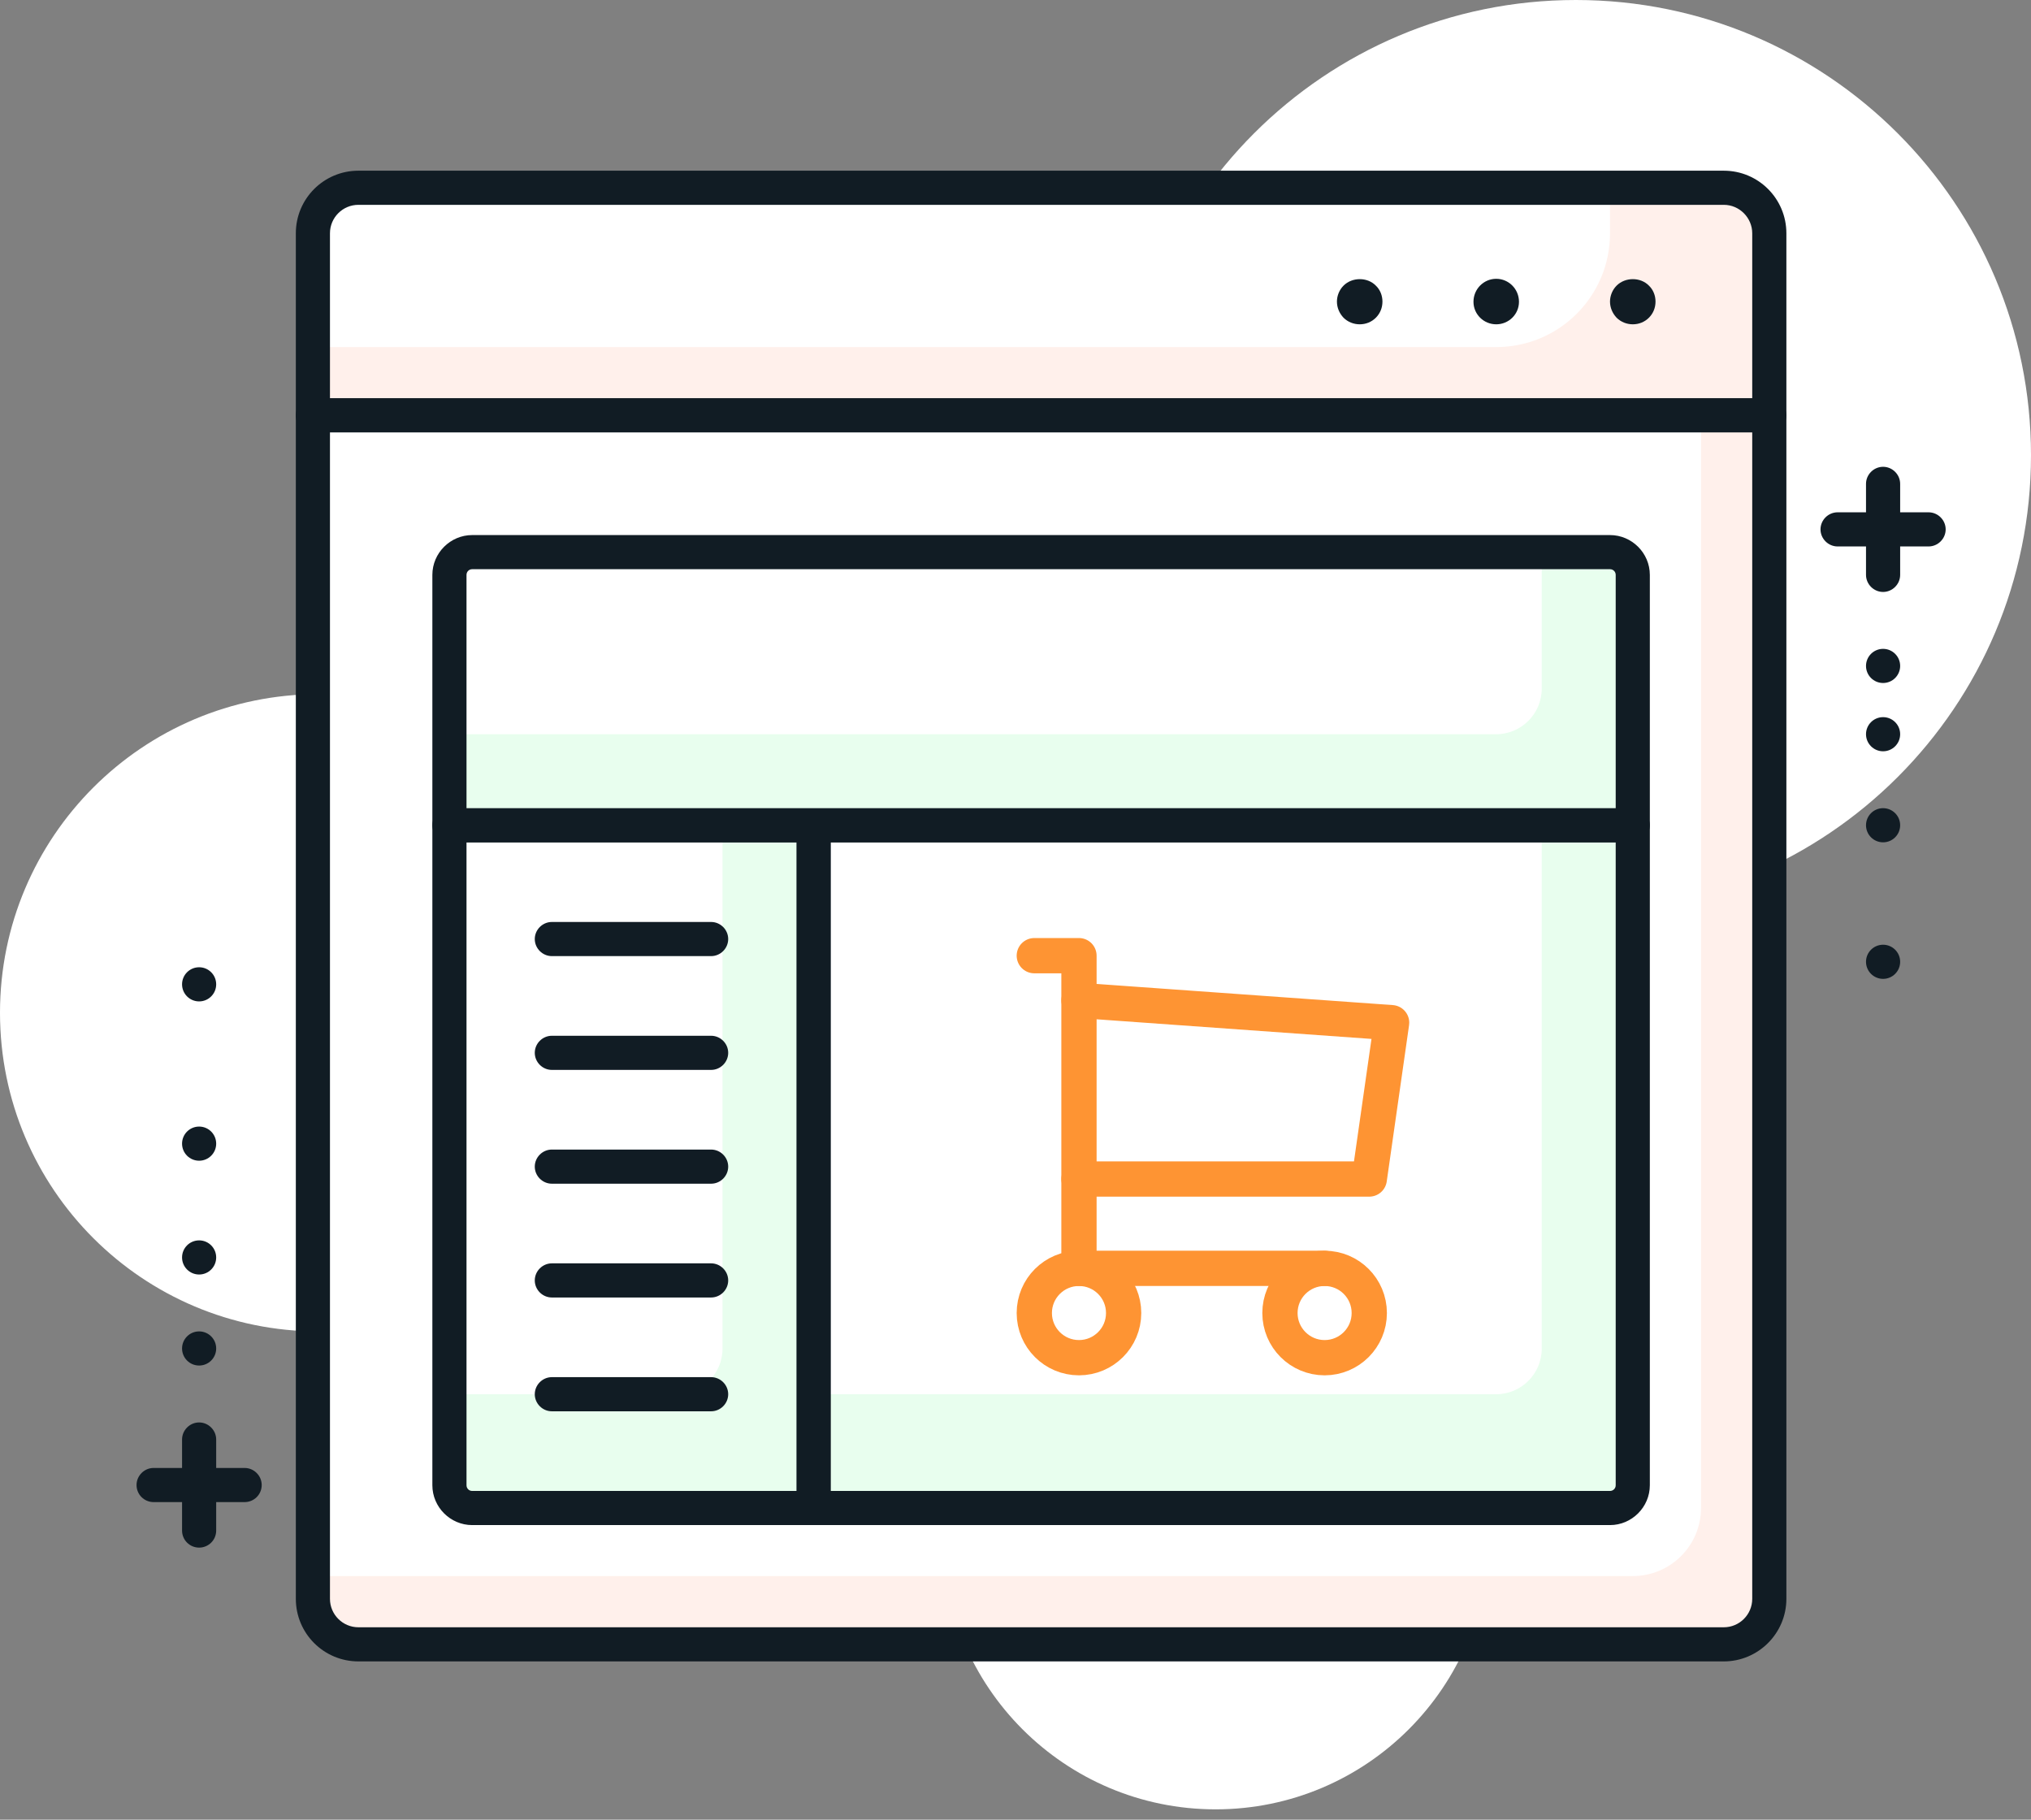 <svg width="144" height="129" viewBox="0 0 144 129" fill="none" xmlns="http://www.w3.org/2000/svg">
<rect x="0" y="0" width="144" height="129" fill="#808080" stroke="none"/>
<g clip-path="url(#clip0)">
<path d="M0 71.798C0 59.326 10.116 49.21 22.588 49.21C35.06 49.21 45.176 59.326 45.176 71.798C45.176 84.27 35.06 94.387 22.588 94.387C10.116 94.387 0 84.286 0 71.798Z" fill="white"/>
<path d="M86.19 128.269C96.883 128.269 105.552 119.6 105.552 108.907C105.552 98.215 96.883 89.546 86.19 89.546C75.497 89.546 66.829 98.215 66.829 108.907C66.829 119.6 75.497 128.269 86.19 128.269Z" fill="white"/>
<path d="M111.731 64.538C129.553 64.538 144 50.09 144 32.269C144 14.447 129.553 0 111.731 0C93.91 0 79.462 14.447 79.462 32.269C79.462 50.09 93.91 64.538 111.731 64.538Z" fill="white"/>
<path d="M125.445 29.445H22.185V16.538C22.185 14.763 23.637 13.311 25.412 13.311H122.218C123.993 13.311 125.445 14.763 125.445 16.538V29.445Z" fill="#FFF0EB"/>
<path d="M106.084 24.605H22.185V16.538C22.185 14.763 23.637 13.311 25.412 13.311H114.151V16.538C114.151 21.007 110.537 24.605 106.084 24.605Z" fill="white"/>
<path d="M115.765 22.991C115.345 22.991 114.926 22.83 114.619 22.524C114.329 22.217 114.151 21.814 114.151 21.378C114.151 20.959 114.329 20.539 114.619 20.249C115.232 19.636 116.313 19.636 116.91 20.249C117.217 20.539 117.378 20.959 117.378 21.378C117.378 21.814 117.217 22.217 116.91 22.524C116.604 22.83 116.2 22.991 115.765 22.991Z" fill="#111C24"/>
<path d="M104.471 21.394C104.471 20.491 105.197 19.765 106.084 19.765C106.971 19.765 107.697 20.491 107.697 21.394C107.697 22.282 106.971 22.991 106.084 22.991C105.197 22.991 104.471 22.282 104.471 21.394Z" fill="#111C24"/>
<path d="M96.403 22.991C95.984 22.991 95.564 22.83 95.258 22.524C94.967 22.217 94.79 21.814 94.79 21.378C94.79 20.959 94.967 20.539 95.258 20.249C95.871 19.636 96.952 19.636 97.549 20.249C97.856 20.539 98.017 20.959 98.017 21.378C98.017 21.814 97.856 22.217 97.549 22.524C97.242 22.83 96.839 22.991 96.403 22.991Z" fill="#111C24"/>
<path d="M125.445 30.655H22.185C21.507 30.655 20.975 30.123 20.975 29.445V16.538C20.975 14.085 22.959 12.101 25.412 12.101H122.219C124.671 12.101 126.656 14.085 126.656 16.538V29.445C126.656 30.123 126.107 30.655 125.445 30.655ZM23.395 28.235H124.235V16.538C124.235 15.441 123.332 14.521 122.219 14.521H25.412C24.299 14.521 23.395 15.424 23.395 16.538V28.235Z" fill="#111C24"/>
<path d="M125.445 29.445H22.185V113.344C22.185 115.135 23.637 116.571 25.412 116.571H122.218C123.993 116.571 125.445 115.135 125.445 113.344V29.445Z" fill="#FFF0EB"/>
<path d="M120.605 29.445H22.185V111.731H115.765C118.443 111.731 120.605 109.569 120.605 106.891V29.445Z" fill="white"/>
<path d="M122.219 117.781H25.412C22.959 117.781 20.975 115.797 20.975 113.344V29.445C20.975 28.784 21.523 28.235 22.185 28.235H125.445C126.107 28.235 126.656 28.784 126.656 29.445V113.344C126.656 115.797 124.655 117.781 122.219 117.781ZM23.395 30.655V113.344C23.395 114.458 24.299 115.361 25.412 115.361H122.219C123.332 115.361 124.235 114.458 124.235 113.344V30.655H23.395Z" fill="#111C24"/>
<path d="M115.765 58.503H57.681V106.907H114.151C115.039 106.907 115.765 106.181 115.765 105.293V58.503Z" fill="#E8FEEE"/>
<path d="M109.311 58.503H57.681V98.84H106.084C107.859 98.84 109.311 97.388 109.311 95.613V58.503Z" fill="white"/>
<path d="M114.151 108.117H57.681C57.019 108.117 56.471 107.568 56.471 106.907V58.503C56.471 57.842 57.019 57.293 57.681 57.293H115.765C116.426 57.293 116.975 57.842 116.975 58.503V105.293C116.975 106.842 115.7 108.117 114.151 108.117ZM58.891 105.697H114.151C114.377 105.697 114.555 105.519 114.555 105.293V59.714H58.891V105.697Z" fill="#111C24"/>
<path d="M57.681 58.503H31.866V105.293C31.866 106.181 32.592 106.907 33.479 106.907H57.681V58.503Z" fill="#E8FEEE"/>
<path d="M51.227 58.503H31.866V98.84H48C49.775 98.84 51.227 97.388 51.227 95.613V58.503Z" fill="white"/>
<path d="M57.681 108.117H33.479C31.93 108.117 30.655 106.842 30.655 105.293V58.503C30.655 57.842 31.204 57.293 31.866 57.293H57.681C58.342 57.293 58.891 57.842 58.891 58.503V106.907C58.891 107.568 58.342 108.117 57.681 108.117ZM33.076 59.714V105.293C33.076 105.519 33.253 105.697 33.479 105.697H56.471V59.714H33.076Z" fill="#111C24"/>
<path d="M114.151 39.142H33.479C32.592 39.142 31.866 39.868 31.866 40.755V58.503H115.765V40.755C115.765 39.852 115.039 39.142 114.151 39.142Z" fill="#E8FEEE"/>
<path d="M109.311 39.142H33.479C32.592 39.142 31.866 39.868 31.866 40.755V52.05H106.084C107.859 52.05 109.311 50.598 109.311 48.823V39.142Z" fill="white"/>
<path d="M115.765 59.714H31.866C31.204 59.714 30.655 59.165 30.655 58.503V40.755C30.655 39.207 31.93 37.932 33.479 37.932H114.151C115.7 37.932 116.975 39.207 116.975 40.755V58.503C116.975 59.165 116.426 59.714 115.765 59.714ZM33.076 57.293H114.555V40.755C114.555 40.53 114.377 40.352 114.151 40.352H33.479C33.253 40.352 33.076 40.53 33.076 40.755V57.293Z" fill="#111C24"/>
<path d="M136.74 38.739H130.286C129.624 38.739 129.076 38.19 129.076 37.529C129.076 36.867 129.624 36.319 130.286 36.319H136.74C137.401 36.319 137.95 36.867 137.95 37.529C137.95 38.19 137.401 38.739 136.74 38.739Z" fill="#111C24"/>
<path d="M133.513 41.965C132.851 41.965 132.302 41.417 132.302 40.755V34.302C132.302 33.64 132.851 33.092 133.513 33.092C134.174 33.092 134.723 33.64 134.723 34.302V40.755C134.723 41.417 134.174 41.965 133.513 41.965Z" fill="#111C24"/>
<path d="M133.513 48.419C134.181 48.419 134.723 47.878 134.723 47.209C134.723 46.541 134.181 45.999 133.513 45.999C132.844 45.999 132.302 46.541 132.302 47.209C132.302 47.878 132.844 48.419 133.513 48.419Z" fill="#111C24"/>
<path d="M133.513 53.26C134.181 53.26 134.723 52.718 134.723 52.05C134.723 51.381 134.181 50.84 133.513 50.84C132.844 50.84 132.302 51.381 132.302 52.05C132.302 52.718 132.844 53.26 133.513 53.26Z" fill="#111C24"/>
<path d="M133.513 59.714C134.181 59.714 134.723 59.172 134.723 58.503C134.723 57.835 134.181 57.293 133.513 57.293C132.844 57.293 132.302 57.835 132.302 58.503C132.302 59.172 132.844 59.714 133.513 59.714Z" fill="#111C24"/>
<path d="M133.513 69.394C134.181 69.394 134.723 68.852 134.723 68.184C134.723 67.516 134.181 66.974 133.513 66.974C132.844 66.974 132.302 67.516 132.302 68.184C132.302 68.852 132.844 69.394 133.513 69.394Z" fill="#111C24"/>
<path d="M17.345 106.487H10.891C10.229 106.487 9.681 105.955 9.681 105.277C9.681 104.616 10.229 104.067 10.891 104.067H17.345C18.006 104.067 18.555 104.616 18.555 105.277C18.555 105.955 18.006 106.487 17.345 106.487Z" fill="#111C24"/>
<path d="M14.118 109.714C13.456 109.714 12.908 109.182 12.908 108.504V102.05C12.908 101.389 13.456 100.84 14.118 100.84C14.779 100.84 15.328 101.389 15.328 102.05V108.504C15.328 109.182 14.779 109.714 14.118 109.714Z" fill="#111C24"/>
<path d="M14.118 96.806C14.786 96.806 15.328 96.265 15.328 95.596C15.328 94.928 14.786 94.386 14.118 94.386C13.449 94.386 12.908 94.928 12.908 95.596C12.908 96.265 13.449 96.806 14.118 96.806Z" fill="#111C24"/>
<path d="M14.118 90.353C14.786 90.353 15.328 89.811 15.328 89.143C15.328 88.474 14.786 87.933 14.118 87.933C13.449 87.933 12.908 88.474 12.908 89.143C12.908 89.811 13.449 90.353 14.118 90.353Z" fill="#111C24"/>
<path d="M14.118 82.286C14.786 82.286 15.328 81.744 15.328 81.076C15.328 80.407 14.786 79.865 14.118 79.865C13.449 79.865 12.908 80.407 12.908 81.076C12.908 81.744 13.449 82.286 14.118 82.286Z" fill="#111C24"/>
<path d="M14.118 70.992C14.786 70.992 15.328 70.45 15.328 69.781C15.328 69.113 14.786 68.571 14.118 68.571C13.449 68.571 12.908 69.113 12.908 69.781C12.908 70.45 13.449 70.992 14.118 70.992Z" fill="#111C24"/>
<path d="M86.723 79.623C91.624 79.623 95.597 75.65 95.597 70.749C95.597 65.848 91.624 61.875 86.723 61.875C81.822 61.875 77.849 65.848 77.849 70.749C77.849 75.65 81.822 79.623 86.723 79.623Z" fill="white"/>
<path d="M50.42 83.915H39.126C38.465 83.915 37.916 83.367 37.916 82.705C37.916 82.044 38.465 81.495 39.126 81.495H50.42C51.082 81.495 51.63 82.044 51.63 82.705C51.63 83.367 51.082 83.915 50.42 83.915Z" fill="#111C24"/>
<path d="M50.42 91.982H39.126C38.465 91.982 37.916 91.434 37.916 90.772C37.916 90.111 38.465 89.562 39.126 89.562H50.42C51.082 89.562 51.63 90.111 51.63 90.772C51.63 91.434 51.082 91.982 50.42 91.982Z" fill="#111C24"/>
<path d="M50.42 100.05H39.126C38.465 100.05 37.916 99.501 37.916 98.84C37.916 98.178 38.465 97.629 39.126 97.629H50.42C51.082 97.629 51.63 98.178 51.63 98.84C51.63 99.501 51.082 100.05 50.42 100.05Z" fill="#111C24"/>
<path d="M50.42 75.848H39.126C38.465 75.848 37.916 75.299 37.916 74.638C37.916 73.976 38.465 73.428 39.126 73.428H50.42C51.082 73.428 51.63 73.976 51.63 74.638C51.63 75.299 51.082 75.848 50.42 75.848Z" fill="#111C24"/>
<path d="M50.42 67.781H39.126C38.465 67.781 37.916 67.232 37.916 66.571C37.916 65.909 38.465 65.361 39.126 65.361H50.42C51.082 65.361 51.63 65.909 51.63 66.571C51.63 67.232 51.082 67.781 50.42 67.781Z" fill="#111C24"/>
<path d="M76.5 96.25C78.249 96.25 79.667 94.832 79.667 93.083C79.667 91.334 78.249 89.917 76.5 89.917C74.751 89.917 73.333 91.334 73.333 93.083C73.333 94.832 74.751 96.25 76.5 96.25Z" stroke="#FE9433" stroke-width="2.5" stroke-linecap="round" stroke-linejoin="round"/>
<path d="M93.917 96.25C95.666 96.25 97.083 94.832 97.083 93.083C97.083 91.334 95.666 89.917 93.917 89.917C92.168 89.917 90.75 91.334 90.75 93.083C90.75 94.832 92.168 96.25 93.917 96.25Z" stroke="#FE9433" stroke-width="2.5" stroke-linecap="round" stroke-linejoin="round"/>
<path d="M93.917 89.917H76.5V67.75H73.333" stroke="#FE9433" stroke-width="2.5" stroke-linecap="round" stroke-linejoin="round"/>
<path d="M76.5 70.917L98.667 72.5L97.083 83.583H76.5" stroke="#FE9433" stroke-width="2.5" stroke-linecap="round" stroke-linejoin="round"/>
</g>
<defs>
<clipPath id="clip0">
<rect width="144" height="128.269" fill="white"/>
</clipPath>
</defs>
</svg>

